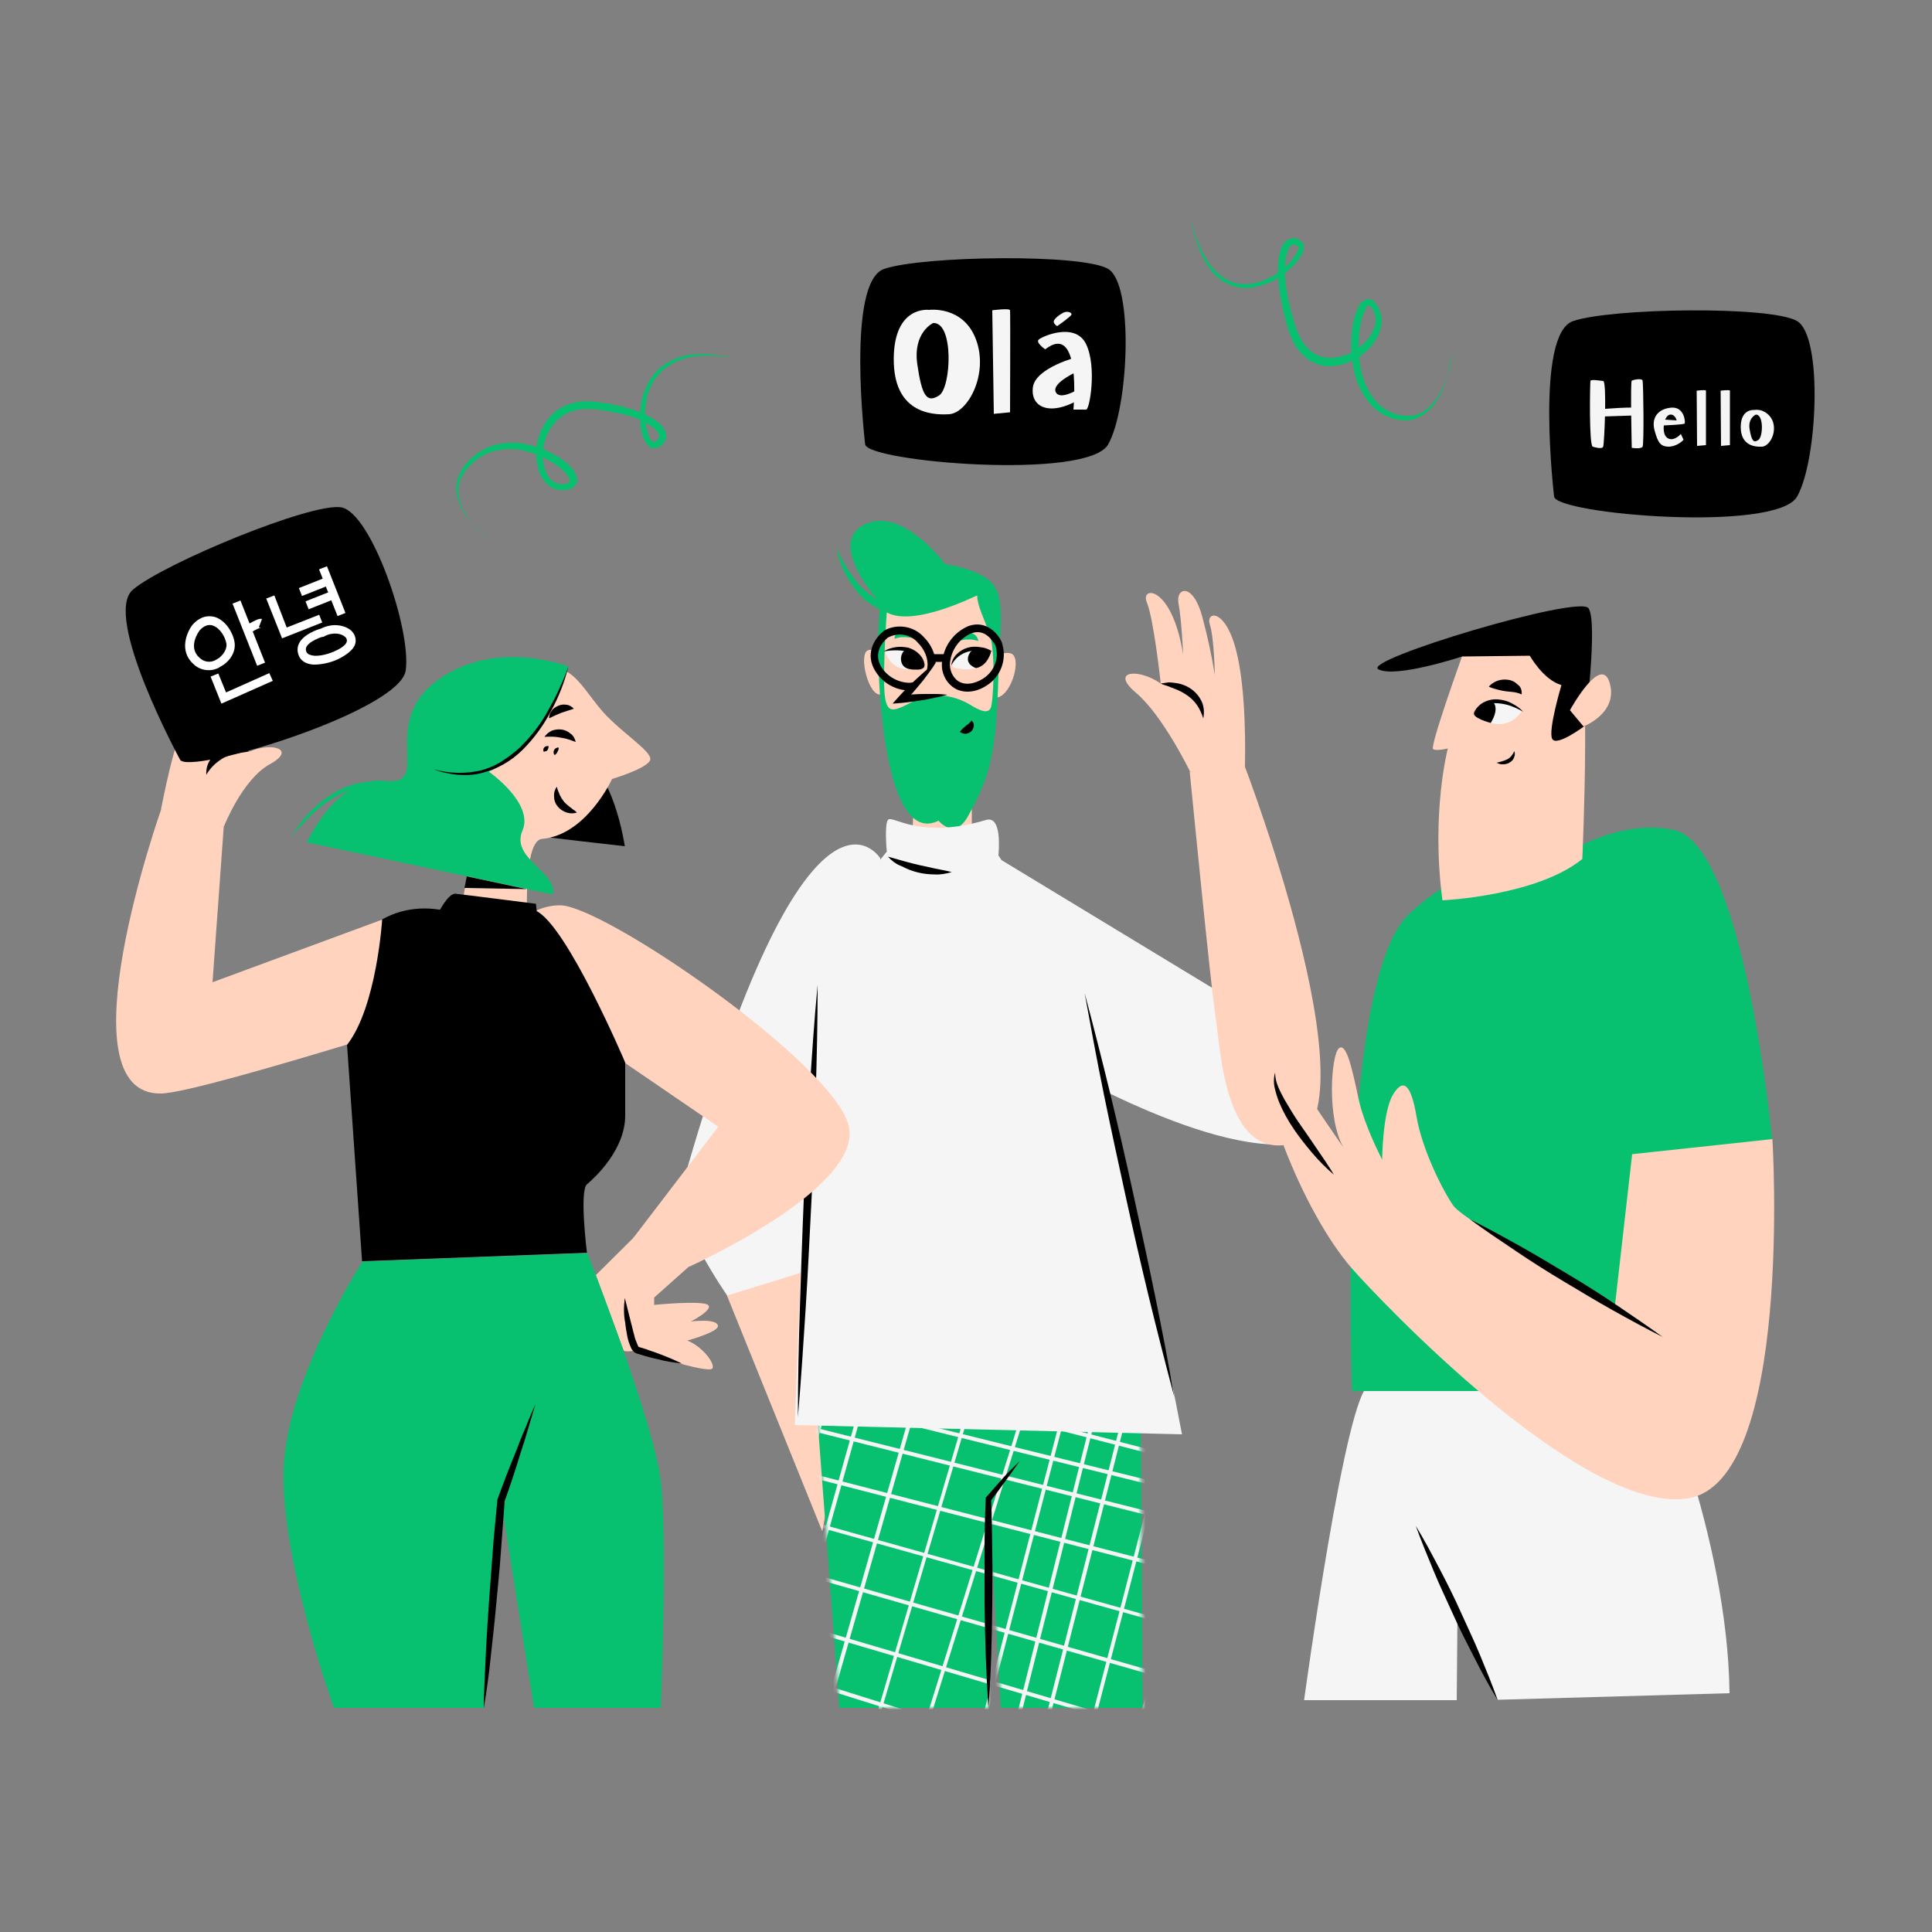 <svg width="500" height="500" viewBox="0 0 500 500" fill="none" xmlns="http://www.w3.org/2000/svg">
<rect x="0" y="0" width="500" height="500" fill="#808080" stroke="none"/>
<path d="M402.2 128.5C402.2 128.5 397.2 86.5 407.1 83.1C417 79.7 458.4 79.1 465.1 83.1C471.8 87.1 470.4 119.1 465.1 128.5C459.8 137.9 402.7 133.1 402.2 128.5Z" fill="black"/>
<path d="M412.2 115.6C412.2 115.6 414.6 116.4 414.9 115.6C415.2 114.8 415.9 98.7 414.9 98.6C413.9 98.5 411.7 98.1 411.6 98.6C411.5 99.1 411.2 115.3 412.2 115.6Z" fill="#F5F5F5"/>
<path d="M414.2 105.9C414.2 105.9 423.8 105.1 423.9 105.7C423.9 106.3 423.8 106.9 423.6 107.5L414.5 107.8L414.2 105.9Z" fill="#F5F5F5"/>
<path d="M422.3 115.9C422.3 115.9 421.9 98.7 422.3 98.5C422.7 98.3 424.9 97.8 425.1 98.5C425.3 99.2 425.5 114.9 425.1 115.6C424.7 116.3 422.3 115.9 422.3 115.9Z" fill="#F5F5F5"/>
<path d="M436 109.6C436.2 109.2 435.9 105.2 432.5 105.5C429.1 105.8 427.3 108.1 428.2 111.4C429.1 114.7 429.8 115.6 432 115.6C433.4 115.5 434.8 114.8 435.7 113.8L435 112.3C435 112.3 433.4 114.2 431.8 113.5C430.2 112.8 430.6 110.1 430.6 110.1C430.6 110.1 435.8 109.9 436 109.6ZM432.5 107.3C433.6 107.4 433.9 108.8 433.9 108.8L430.9 108.6C431 108.6 431.4 107.2 432.5 107.3Z" fill="#F5F5F5"/>
<path d="M439.1 101.1C439.1 101.1 441.5 100.8 441.5 101.1C441.5 101.4 441.5 115.2 441.5 115.2L439.2 115.4L439.1 101.1Z" fill="#F5F5F5"/>
<path d="M458.7 108.8C457.9 107 456 105.8 454 106.1C454 106.1 450.5 105.7 450.5 110.5C450.5 115.3 454.1 115.7 456 115.6C457.9 115.5 460 112 458.7 108.8ZM455 113.9C453.8 114.7 453.3 114 452.8 111.1C452.3 108.2 454.4 107.3 454.4 107.3C456.5 107.2 456.3 113.2 455 113.9Z" fill="#F5F5F5"/>
<path d="M445.3 101.1C445.3 101.1 447.7 100.8 447.7 101.1C447.7 101.4 447.7 115.2 447.7 115.2L445.4 115.4L445.3 101.1Z" fill="#F5F5F5"/>
<path d="M223.9 115C223.9 115 218.9 73 228.8 69.6C238.7 66.2 280.1 65.6 286.8 69.6C293.5 73.6 292.1 105.6 286.8 115C281.5 124.4 224.4 119.5 223.9 115Z" fill="black"/>
<path d="M252.6 87.9C249.3 79 240.4 80.2 240.4 80.2C240.4 80.2 231.4 79 231.3 92.8C231.2 106.6 240.7 107.5 245.6 107.2C250.5 106.9 255.9 96.8 252.6 87.9ZM243.1 102.3C239.9 104.4 238.6 102.6 237.4 94.3C236.2 86 241.5 83.6 241.5 83.6C246.9 83.3 246.2 100.1 243.1 102.3Z" fill="#F5F5F5"/>
<path d="M256.8 80.3C256.8 80.3 261.3 79.7 261.4 80.3C261.5 80.9 261.4 106.7 261.4 106.7L257.2 107.1L256.8 80.3Z" fill="#F5F5F5"/>
<path d="M270.5 90.4C270.5 90.4 268 88.7 268.8 87.9C269.6 87.1 278.3 83.2 281.1 89.1C283.9 95 282 106 281.1 106H277.8C277.8 106 280 83.1 270.5 90.4Z" fill="#F5F5F5"/>
<path d="M279.1 92.3C279.1 92.3 267.9 95.1 267.3 100.3C266.7 105.5 271.8 107.7 279.1 103.5V100.7C279.1 100.7 274.2 103.8 273.2 101.4C272.2 99 279.1 96 279.1 96V92.3Z" fill="#F5F5F5"/>
<path d="M273.6 84.4C273.6 84.4 277.2 81.9 277.3 81.4C277.4 80.9 276.4 80.5 275.5 80.8C274.6 81.1 272.7 82.5 272.7 83.2C272.7 83.9 273.6 84.4 273.6 84.4Z" fill="#F5F5F5"/>
<path d="M218.2 368.1L212.8 396.3L188.1 335.2L224.3 315.4L218.2 368.1Z" fill="#FFD3BE"/>
<path d="M295.2 361.1L295.7 442H259L255.9 388V442H217.2L211.1 361.1H295.2Z" fill="#07C170"/>
<mask id="mask0_3531_1036" style="mask-type:luminance" maskUnits="userSpaceOnUse" x="211" y="361" width="85" height="81">
<path d="M295.2 361.1L295.7 442H259L255.9 388V442H217.2L211.1 361.1H295.2Z" fill="white"/>
</mask>
<g mask="url(#mask0_3531_1036)">
<path d="M355.2 481.7H355.1L139 413.7C138.7 413.6 138.6 413.3 138.7 413.1C138.8 412.8 139.1 412.7 139.3 412.7L355.4 480.7C355.7 480.8 355.8 481.1 355.7 481.3C355.6 481.5 355.5 481.7 355.2 481.7Z" fill="#F5F5F5"/>
<path d="M359.6 466.4H359.5L142.7 402.4C142.4 402.3 142.3 402 142.3 401.8C142.4 401.5 142.7 401.4 142.9 401.4L359.7 465.4C360 465.4 360.2 465.7 360.1 466C360 466.3 359.9 466.4 359.6 466.4Z" fill="#F5F5F5"/>
<path d="M363.7 452.201H363.6L146.2 390C145.9 389.9 145.8 389.6 145.8 389.4C145.9 389.1 146.2 389 146.4 389L363.7 451.201C364 451.301 364.1 451.5 364 451.8C364.1 452.1 363.9 452.201 363.7 452.201Z" fill="#F5F5F5"/>
<path d="M367.5 438.7H367.4L149.6 377.8C149.3 377.7 149.2 377.4 149.2 377.2C149.3 376.9 149.6 376.8 149.8 376.9L367.6 437.8C367.9 437.9 368 438.2 367.9 438.4C367.9 438.6 367.7 438.7 367.5 438.7Z" fill="#F5F5F5"/>
<path d="M371.7 424.1H371.6L152.7 367.6C152.4 367.5 152.3 367.3 152.3 367C152.4 366.7 152.6 366.6 152.9 366.6L371.8 423.1C372.1 423.1 372.3 423.4 372.2 423.7C372.1 424 372 424.2 371.7 424.1Z" fill="#F5F5F5"/>
<path d="M375.3 411.8H375.2L155.9 356.7C155.6 356.6 155.5 356.4 155.5 356.1C155.6 355.8 155.8 355.7 156.1 355.7L375.4 410.8C375.7 410.8 375.9 411.1 375.8 411.4C375.7 411.7 375.5 411.9 375.3 411.8Z" fill="#F5F5F5"/>
<path d="M377.5 404H377.4L157.9 349.6C157.6 349.5 157.5 349.3 157.5 349C157.6 348.7 157.8 348.6 158.1 348.6L377.6 403C377.9 403 378.1 403.3 378 403.6C377.9 403.9 377.8 404 377.5 404Z" fill="#F5F5F5"/>
<path d="M379.4 397.3H379.3L160.4 340.8C160.1 340.7 160 340.5 160 340.2C160 339.9 160.3 339.8 160.6 339.8L379.5 396.3C379.8 396.4 379.9 396.6 379.9 396.9C379.9 397.1 379.7 397.3 379.4 397.3Z" fill="#F5F5F5"/>
<path d="M180.6 479.2H180.5C180.2 479.1 180.1 478.8 180.2 478.6L232.6 295.5C232.7 295.2 233 295.1 233.2 295.1C233.5 295.2 233.6 295.5 233.6 295.7L181.2 478.8C181 479 180.8 479.2 180.6 479.2Z" fill="#F5F5F5"/>
<path d="M169.6 475.7H169.5C169.2 475.6 169.1 475.4 169.2 475.1L223.2 295C223.3 294.7 223.5 294.6 223.8 294.7C224.1 294.8 224.2 295.1 224.1 295.3L170.1 475.4C170 475.6 169.8 475.7 169.6 475.7Z" fill="#F5F5F5"/>
<path d="M222.8 500.7H222.7C222.4 500.6 222.3 500.3 222.4 500.1L293.9 271.3C294 271 294.3 270.9 294.5 271C294.8 271.1 294.9 271.4 294.8 271.6L223.3 500.4C223.2 500.6 223 500.7 222.8 500.7Z" fill="#F5F5F5"/>
<path d="M211.8 497.1H211.7C211.4 497 211.3 496.8 211.4 496.5L278.8 267C278.9 266.7 279.2 266.6 279.4 266.6C279.7 266.7 279.8 267 279.8 267.2L212.2 496.7C212.2 497 212 497.1 211.8 497.1Z" fill="#F5F5F5"/>
<path d="M199.6 493.6H199.5C199.2 493.5 199.1 493.3 199.1 493L264.9 263C265 262.7 265.2 262.6 265.5 262.7C265.8 262.8 265.9 263.1 265.9 263.3L200.1 493.3C200 493.5 199.8 493.6 199.6 493.6Z" fill="#F5F5F5"/>
<path d="M187.7 490.3H187.6C187.3 490.2 187.2 490 187.2 489.7L251.7 259.3C251.8 259 252 258.9 252.3 258.9C252.6 259 252.7 259.2 252.7 259.5L188.2 490C188.1 490.2 187.9 490.3 187.7 490.3Z" fill="#F5F5F5"/>
<path d="M177.7 487.4H177.6C177.3 487.3 177.2 487.1 177.2 486.8L237.4 255.2C237.5 254.9 237.7 254.8 238 254.8C238.3 254.8 238.4 255.1 238.4 255.4L178.2 487C178.1 487.2 177.9 487.4 177.7 487.4Z" fill="#F5F5F5"/>
<path d="M167 484.2H166.9C166.6 484.1 166.5 483.9 166.5 483.6L225.4 251.7C225.5 251.4 225.7 251.3 226 251.3C226.3 251.4 226.4 251.6 226.4 251.9L167.5 483.8C167.4 484.1 167.2 484.2 167 484.2Z" fill="#F5F5F5"/>
<path d="M160.1 482.3H160C159.7 482.2 159.6 482 159.6 481.7L217.8 249.6C217.9 249.3 218.1 249.2 218.4 249.2C218.7 249.3 218.8 249.5 218.8 249.8L160.7 481.9C160.5 482.1 160.3 482.3 160.1 482.3Z" fill="#F5F5F5"/>
<path d="M151.4 479.8H151.3C151 479.7 150.9 479.5 150.9 479.2L211.1 247.7C211.2 247.4 211.4 247.3 211.7 247.3C212 247.4 212.1 247.6 212.1 247.9L151.9 479.4C151.8 479.6 151.6 479.8 151.4 479.8Z" fill="#F5F5F5"/>
<path d="M348.9 385.3H348.7L171 328.3C170.7 328.2 170.6 327.9 170.7 327.7C170.8 327.4 171 327.3 171.3 327.4L349.1 384.4C349.4 384.5 349.5 384.8 349.4 385C349.3 385.2 349.1 385.3 348.9 385.3Z" fill="#F5F5F5"/>
<path d="M353.2 370H353.1L174.6 317C174.3 316.9 174.2 316.7 174.3 316.4C174.4 316.1 174.7 316 174.9 316.1L353.4 369.1C353.7 369.2 353.8 369.5 353.7 369.7C353.6 369.9 353.5 370 353.2 370Z" fill="#F5F5F5"/>
<path d="M286.3 523.2H286.2C285.9 523.1 285.8 522.9 285.9 522.6L351.7 292.6C351.8 292.3 352.1 292.2 352.3 292.3C352.6 292.4 352.7 292.6 352.6 292.9L286.8 522.9C286.8 523 286.6 523.2 286.3 523.2Z" fill="#F5F5F5"/>
<path d="M274.4 519.901H274.3C274 519.801 273.9 519.5 274 519.3L338.5 288.9C338.6 288.6 338.9 288.5 339.1 288.5C339.4 288.6 339.5 288.9 339.5 289.1L275 519.5C274.8 519.7 274.6 519.901 274.4 519.901Z" fill="#F5F5F5"/>
<path d="M264.4 516.9H264.3C264 516.8 263.9 516.6 263.9 516.3L324.1 284.8C324.2 284.5 324.4 284.4 324.7 284.4C325 284.4 325.1 284.7 325.1 285L264.8 516.5C264.9 516.7 264.7 516.9 264.4 516.9Z" fill="#F5F5F5"/>
<path d="M253.7 513.8H253.6C253.3 513.7 253.2 513.5 253.2 513.2L312.1 281.3C312.2 281 312.4 280.9 312.7 280.9C313 281 313.1 281.2 313.1 281.5L254.2 513.4C254.1 513.6 253.9 513.8 253.7 513.8Z" fill="#F5F5F5"/>
<path d="M246.8 511.8H246.7C246.4 511.7 246.3 511.5 246.3 511.2L304.5 279C304.6 278.7 304.8 278.6 305.1 278.6C305.4 278.7 305.5 278.9 305.5 279.2L247.3 511.4C247.2 511.6 247 511.8 246.8 511.8Z" fill="#F5F5F5"/>
<path d="M238.1 509.3H238C237.7 509.2 237.6 509 237.6 508.7L297.8 277.2C297.9 276.9 298.2 276.8 298.4 276.8C298.6 276.8 298.8 277.2 298.8 277.4L238.5 508.9C238.5 509.2 238.3 509.3 238.1 509.3Z" fill="#F5F5F5"/>
</g>
<path d="M308 199.7C308 199.7 300.9 185.1 294 179.3C287.1 173.5 294.7 172.9 300.4 176.9C300.4 176.9 298.6 160.2 296.8 155.9C295 151.6 303.3 151.3 306.2 169.4C306.2 169.4 305.8 160.4 305 156.2C304.2 152 308.8 150.6 311.2 159.8C312.5 164.7 313.6 169.7 314.4 174.7C314.4 174.7 314.2 164.9 313.1 161.6C312 158.3 316.9 157.2 319.8 167.9C322.7 178.6 322.2 196.1 322.2 198.1C322.2 200.1 308 199.7 308 199.7Z" fill="#FFD3BE"/>
<path d="M311.4 185.9C311 184.7 310.5 183.5 309.8 182.5C309.1 181.5 308.3 180.7 307.3 180C306.3 179.3 305.2 178.7 304.1 178.3L302.3 177.6C301.7 177.4 301 177.2 300.4 176.9C301.1 176.8 301.7 176.7 302.4 176.6C303.1 176.6 303.8 176.7 304.5 176.8C305.9 177 307.3 177.6 308.4 178.4C309.6 179.3 310.5 180.4 311.1 181.8C311.6 183 311.7 184.5 311.4 185.9Z" fill="black"/>
<path d="M251.5 195.7V223.6C251.5 223.6 246.2 232.7 244 234C241.8 235.3 235.9 221.9 235.9 221.9L236.9 196.8L251.5 195.7Z" fill="#FFD3BE"/>
<path d="M256.3 172.7C256.3 172.7 258.4 168.1 261.6 169.1C264.8 170.1 261.4 181.4 257.2 180.5C253 179.6 256.3 172.7 256.3 172.7Z" fill="#FFD3BE"/>
<path d="M228.8 171.9C228.8 171.9 227.1 167.3 224.6 168.3C222.1 169.3 224.8 180.6 228.1 179.7C231.4 178.8 228.8 171.9 228.8 171.9Z" fill="#FFD3BE"/>
<path d="M242.9 212.4C242.9 212.4 247.1 217.6 250.6 211.1C256.1 201 257.8 195.7 258.4 174.6C258.7 163.2 260.2 155.6 257.1 151.4C254 147.2 244.6 146 244.6 146C244.6 146 233.4 130.8 223.6 135.8C213.8 140.8 227.7 156 227.7 156C227.7 156 226.8 169.7 227.4 173.2C227.4 173.1 228.3 219.5 242.9 212.4Z" fill="#07C170"/>
<path d="M229.5 158.5C229.5 158.5 228.8 167.5 228.8 175.8C228.8 184.1 230.2 184.3 233.3 183C236.4 181.7 238.4 180 239.8 180L244.6 180.1C246.9 180.4 249.1 181.2 251.1 182.4C253.7 184 255.7 184.8 256.4 183.2C257.1 181.6 257.7 168.6 256.1 164.1C254.5 159.6 252.9 156.7 252.9 154.1C252.8 154 236.6 162.4 229.5 158.5Z" fill="#FFD3BE"/>
<path d="M251.4 186.5C251.9 186.8 252.1 187.4 252 188C251.9 188.6 251.6 189.1 251.2 189.4C250.8 189.7 250.3 189.9 249.8 189.9C249.3 189.9 248.8 189.7 248.4 189.4C248.7 189 249 188.7 249.3 188.4C249.6 188.2 249.8 188 250 187.8C250.6 187.4 251.1 187 251.4 186.5Z" fill="black"/>
<path d="M246.4 165.9C246.7 165.2 247.2 164.7 247.8 164.3C248.4 163.9 249.1 163.6 249.8 163.6C250.6 163.5 251.4 163.7 252 164.1C252.7 164.5 253.1 165.2 253.2 165.9C252.6 165.7 252 165.6 251.4 165.5C250.9 165.5 250.4 165.5 249.9 165.5C249 165.7 247.9 165.9 246.4 165.9Z" fill="#07C170"/>
<path d="M237.8 165.2C236.4 165.2 235.4 165 234.5 164.9C234.1 164.9 233.6 164.9 233.2 164.9C232.6 165 232.1 165.1 231.5 165.3C231.5 164.6 231.9 163.9 232.5 163.5C233.1 163.1 233.9 162.9 234.6 163C235.3 163.1 235.9 163.3 236.5 163.7C237.1 164.1 237.6 164.6 237.8 165.2Z" fill="#07C170"/>
<path d="M216.5 141.8C217.8 144.8 219.5 147.7 221.5 150.3C223.4 152.8 226 154.8 228.9 156.1C230.4 156.7 231.9 157 233.5 157.1C235.1 157.2 236.7 157.1 238.3 156.8C241.5 156.1 244.7 155 247.7 153.6C245.1 155.8 242 157.4 238.7 158.4C235.3 159.4 231.6 159.3 228.3 158C225 156.6 222.3 154.2 220.4 151.2C218.4 148.4 217.1 145.2 216.5 141.8Z" fill="#07C170"/>
<path d="M235.3 178.7H235C231.2 178.5 227.8 176.3 226.1 172.9C223.9 168.4 226.9 164.7 228.7 163.3L228.8 163.2C232.2 161.3 236.5 162 239.1 164.9C242.1 167.9 243 172.3 241.3 175.2C240.1 177.5 237.8 178.8 235.3 178.7ZM229.8 165C229.4 165.3 225.9 168.1 227.8 172.1C229.2 174.8 232 176.5 235 176.7C236.8 176.8 238.6 175.9 239.5 174.3C240.7 172.1 239.9 168.7 237.6 166.4C235.7 164.1 232.4 163.6 229.8 165Z" fill="black"/>
<path d="M250.4 179C248.8 179 247.3 178.5 246.1 177.4C244.1 175.6 243.3 172.8 244 170.2C244.7 166.5 247.3 163.4 250.7 162C255.3 160.4 258.4 164.1 259.3 166.3V166.4C260.7 170.6 259 175.2 255.2 177.5C253.8 178.4 252.1 179 250.4 179ZM253 163.6C252.5 163.6 251.9 163.7 251.4 163.9C248.6 165.1 246.6 167.6 246 170.6C245.5 172.5 246.1 174.6 247.5 175.9C249.4 177.6 252.2 177 254.3 175.7C257.3 173.9 258.7 170.3 257.6 167C257.3 166.6 255.8 163.6 253 163.6Z" fill="black"/>
<path d="M244.8 169.3H240.9V171.3H244.8V169.3Z" fill="black"/>
<path d="M242.3 171.3L233.3 181L245.1 179.9" fill="#FFD3BE"/>
<path d="M242.3 171.3C241.7 172.3 241.1 173.2 240.4 174.1C239.7 175 239.1 175.9 238.4 176.7C237.7 177.5 237 178.4 236.3 179.2C235.6 180 234.8 180.8 234.1 181.6L233.3 179.9C235.3 179.8 237.2 179.6 239.2 179.6C240.2 179.6 241.2 179.6 242.2 179.6C243.2 179.6 244.2 179.7 245.2 179.8C244.2 180.1 243.3 180.3 242.3 180.5C241.3 180.7 240.4 180.9 239.4 181.1C237.4 181.4 235.5 181.7 233.5 181.9L231 182.1L232.7 180.2C233.4 179.4 234.2 178.6 235 177.8C235.8 177 236.6 176.2 237.4 175.5C238.2 174.8 239 174 239.9 173.3C240.8 172.6 241.4 172 242.3 171.3Z" fill="black"/>
<path d="M256.5 168.6C256.5 168.6 249.4 165.6 246.5 171.6C246.3 172 246.5 172.6 246.9 172.8H247C249.2 173.4 254.6 174.3 256.5 168.6Z" fill="#F5F5F5"/>
<path d="M256.8 168.6C255.8 168.4 254.7 168.3 253.7 168.3C252.7 168.3 251.7 168.4 250.7 168.6C248.7 169.1 247.1 170.4 246.2 172.2C246.3 171.1 246.8 170.1 247.6 169.3C248.4 168.5 249.4 167.9 250.5 167.6C251.6 167.3 252.7 167.3 253.8 167.5C254.9 167.6 255.9 168 256.8 168.6Z" fill="black"/>
<path d="M252.6 172.9C252.6 172.9 249.5 172 250.8 169.3C252.1 166.6 256.1 168.2 256.5 168.6C256.5 168.6 255.7 172.3 252.6 172.9Z" fill="black"/>
<path d="M229.1 168.6C229.1 168.6 236.2 165.6 239.1 171.6C239.3 172 239.1 172.6 238.7 172.8H238.6C236.4 173.4 231 174.4 229.1 168.6Z" fill="#F5F5F5"/>
<path d="M228.7 168.6C229.6 168 230.6 167.7 231.7 167.5C232.8 167.3 233.9 167.4 235 167.6C236.1 167.9 237.1 168.5 237.9 169.3C238.7 170.1 239.2 171.1 239.3 172.2C238.4 170.4 236.7 169 234.8 168.6C233.8 168.4 232.8 168.3 231.8 168.3C230.8 168.3 229.7 168.4 228.7 168.6Z" fill="black"/>
<path d="M234.4 168C233.4 168.8 232.9 170.1 233.3 171.4C233.9 173.5 236.5 173.3 237.5 173.3C238.5 173.3 239.7 172.8 239.1 171.7C238.5 170.6 235.4 167.3 234.4 168Z" fill="black"/>
<path d="M322.3 262.1L322.2 260.8L259.2 222.6L258.4 221.4C258.8 216.4 258.4 211.3 255.2 212.2C238.2 217.3 231.3 211.1 229.9 212.1C229.1 212.7 229.2 217 229.5 220.4L227.8 222.5V222.1C227.8 222.1 209 191.9 176.3 307.8C174.2 315.1 188.2 335.3 188.2 335.3L207.2 329.4C206.3 351.3 205.7 368.8 205.7 368.8L305.9 371.2C305.9 371.2 296.1 320 287.2 283C300.7 289.5 317.7 296.2 330.6 296.2C339.6 296.1 322.3 262.1 322.3 262.1Z" fill="#F5F5F5"/>
<path d="M206.5 366.7C206.5 357.4 206.7 348 207 338.7C207.3 329.4 207.6 320.1 208 310.7C208.4 301.3 208.9 292.1 209.5 282.8C210.1 273.5 210.7 264.2 211.6 254.9C211.6 264.2 211.4 273.6 211.1 282.9C210.8 292.2 210.5 301.5 210 310.8C209.5 320.1 209.1 329.4 208.5 338.7C207.9 348 207.3 357.4 206.5 366.7Z" fill="black"/>
<path d="M280.7 257C283 265.6 285.2 274.3 287.3 282.9C289.4 291.6 291.4 300.3 293.3 309C295.2 317.7 297.1 326.4 298.9 335.2C300.7 344 302.4 352.7 303.9 361.5C301.6 352.9 299.4 344.2 297.3 335.6C295.2 326.9 293.2 318.2 291.3 309.5C289.4 300.8 287.5 292.1 285.7 283.3C283.9 274.5 282.3 265.8 280.7 257Z" fill="black"/>
<path d="M331.9 296.4C358.8 294.1 322.1 198.2 322.1 198.2L307.9 199.7C307.9 199.7 313.4 256 314.6 263.3C315.8 270.6 316.7 297.7 331.9 296.4Z" fill="#FFD3BE"/>
<path d="M263.9 378.1C262.7 379.9 261.4 381.6 260.2 383.3C259 385 257.7 386.7 256.4 388.4L256.5 388C256.7 392.5 256.7 397 256.8 401.5C256.9 406 256.8 410.5 256.8 415C256.7 424 256.5 433 255.8 442C255.2 433 254.9 424 254.8 415C254.8 410.5 254.8 406 254.8 401.5C254.8 397 254.9 392.5 255.1 388V387.7L255.2 387.5C256.6 385.9 258 384.3 259.4 382.7C260.8 381.1 262.4 379.7 263.9 378.1Z" fill="black"/>
<path d="M229.8 221.7C232.7 222.5 235.3 223.3 238 223.9C239.4 224.2 240.7 224.5 242.1 224.8C243.5 225.1 244.9 225.3 246.3 225.7C244.9 226.1 243.4 226.4 241.9 226.3C238.9 226.3 236 225.6 233.4 224.2C232 223.7 230.8 222.8 229.8 221.7Z" fill="black"/>
<path d="M337.5 440C337.5 440 348.5 359.1 354.4 358.6L427.4 353.1C427.4 353.1 447.1 396.9 447.6 438.2L387.6 439.9L377.2 417.1L377 440H337.5Z" fill="#F5F5F5"/>
<path d="M387.6 440C385.4 436.4 383.5 432.8 381.6 429.1C379.7 425.4 377.8 421.7 376.1 417.9C374.4 414.1 372.6 410.4 371 406.5C369.4 402.6 367.8 398.8 366.4 394.9C368.6 398.5 370.5 402.1 372.5 405.9C374.5 409.7 376.3 413.3 378 417.1C379.7 420.9 381.5 424.6 383.1 428.5C384.7 432.4 386.2 436 387.6 440Z" fill="black"/>
<path d="M396.7 226.7C396.7 226.7 415 210.9 433.2 214.8C451.4 218.7 458.6 294.8 458.6 294.8L440.2 360H349.9C349.9 362.4 345.7 254.4 364.6 236.6C383.5 218.8 396.7 226.7 396.7 226.7Z" fill="#07C170"/>
<path d="M417.9 338.3C417.9 338.3 379 316.2 376.1 312C373.2 307.8 368 297.3 366.6 289C365.2 280.7 363.2 278.8 360.5 283.3C357.8 287.8 357.7 300.1 357.7 300.1C357.7 300.1 353.1 291.4 351.6 284.4C350.1 277.4 348.5 269.6 346.5 271.3C344.5 273 343.3 289.4 347.7 297C347.7 297 339 284.5 336.5 280.3C334 276.1 325.6 273.5 333 286.8C333 286.8 327.7 284.8 332.4 297C337.1 309.2 343.6 321.1 349.9 328.3C356.2 335.5 409.2 391.9 436.7 387.8C464.2 383.7 458.7 294.8 458.7 294.8L422.4 298.7L417.9 338.3Z" fill="#FFD3BE"/>
<path d="M430.3 346C425.9 343.8 421.7 341.5 417.4 339.1C413.1 336.7 409 334.2 404.8 331.7C400.6 329.2 396.5 326.6 392.5 323.9C388.5 321.2 384.4 318.5 380.5 315.6C384.9 317.8 389.1 320.1 393.4 322.5C397.7 324.9 401.8 327.4 406 329.9C410.2 332.4 414.3 335 418.3 337.7C422.3 340.4 426.4 343.2 430.3 346Z" fill="black"/>
<path d="M345.2 304C343.2 302.3 341.4 300.5 339.7 298.5C338 296.5 336.4 294.5 334.9 292.3C333.4 290.1 332.1 287.8 331.1 285.4C330.6 284.2 330.2 282.9 329.9 281.6C329.6 280.3 329.6 278.9 330 277.6C330 278.9 330.3 280.1 330.8 281.3C331.3 282.5 331.9 283.6 332.5 284.7C333.8 286.9 335.1 289.1 336.6 291.2C338.1 293.3 339.5 295.4 341 297.6C342.5 299.8 343.9 301.8 345.2 304Z" fill="black"/>
<path d="M378.4 169.8C378.4 169.8 369.9 193.4 370.9 193.9C371.9 194.4 374.7 193.7 374.7 193.7C374.7 193.7 370.3 210.3 373.3 233C373.3 233 397.7 231.9 409.5 222.3C409.5 222.3 412.2 163.3 407.3 161.2C402.4 159.1 378.4 169.8 378.4 169.8Z" fill="#FFD3BE"/>
<path d="M404.1 177.3C404.1 177.3 400.6 189 401.7 191.2C402.8 193.4 410.2 187.8 410.2 187.8C410.2 187.8 413.6 160.9 411.1 157.4C408.6 153.9 352.3 170.8 356.7 173.2C361.1 175.6 378.4 169.9 378.4 169.9L395.9 169.7C395.9 169.6 399.3 175.9 404.1 177.3Z" fill="black"/>
<path d="M409.8 188C409.8 188 418.8 184.6 416.6 176.8C414.4 169 406.3 183.8 406.3 183.8L409.8 188Z" fill="#FFD3BE"/>
<path d="M393.8 184.1C393.8 184.1 387.2 178.4 382 183.9C381.6 184.3 381.6 184.9 382 185.3L382.1 185.4C384.2 186.8 389.8 189.7 393.8 184.1Z" fill="#F5F5F5"/>
<path d="M394.2 184.2C393.2 183.6 392.1 183.1 391 182.7C389.9 182.3 388.8 182.1 387.6 182C386.5 181.9 385.3 182.1 384.3 182.5C383.2 183 382.2 183.6 381.4 184.5C381.9 183.4 382.8 182.4 383.9 181.8C385 181.2 386.3 180.9 387.6 181C388.9 181.1 390.1 181.4 391.2 182C392.4 182.6 393.4 183.3 394.2 184.2Z" fill="black"/>
<path d="M386.3 181.6C386.3 181.6 388.3 183 385.8 187.1C385.8 187.1 380.5 185.7 381.6 184.3C381.6 184.3 384.5 181 386.3 181.6Z" fill="black"/>
<path d="M391.9 194.4C392.1 194.9 392.1 195.5 391.8 196.1C391.6 196.7 391.1 197.1 390.6 197.4C390.1 197.7 389.5 197.8 388.9 197.8C388.6 197.8 388.3 197.8 388.1 197.7C387.8 197.6 387.6 197.5 387.3 197.4C387.6 197.3 387.8 197.3 388.1 197.2L388.8 197C389.2 196.9 389.7 196.7 390.1 196.5C390.9 196.1 391.5 195.3 391.9 194.4Z" fill="black"/>
<path d="M393.8 179.7C393.1 179.4 392.4 179.2 391.6 179.1L389.7 178.9C389.1 178.8 388.4 178.7 387.7 178.5C387.3 178.4 386.9 178.3 386.6 178.2C386.2 178.1 385.7 177.9 385.3 177.7C385.9 177 386.7 176.5 387.5 176.2C388.3 175.9 389.3 175.8 390.1 175.9C391.1 176 392 176.4 392.7 177.1C393.6 177.7 393.9 178.7 393.8 179.7Z" fill="black"/>
<path d="M138.7 235.7C135.7 237 133.6 239.7 132.9 242.8L126.1 240.2C126.1 240.2 112.2 230.4 98.8 238C98.8 238 94.9 254.6 89.8 270.2L93.7 326.4L151.9 324.2C151.9 324.2 149.9 308.2 151.9 306.5C153.9 304.8 161.8 297.6 161.8 288.7V275C161.9 275.2 148.8 236 138.7 235.7Z" fill="black"/>
<path d="M98.9 238L55 254.2L57.9 214L41.7 209.5C41.7 209.5 15.5 283.5 41.7 283C47.3 282.9 70.7 276.1 89.9 270.3C97.5 260.4 98.9 238 98.9 238Z" fill="#FFD3BE"/>
<path d="M219.7 291.6C216.3 275.5 155.7 233.9 144.8 234.3C142.7 234.3 140.6 234.8 138.7 235.7C146.7 239.4 161.9 275.2 161.9 275.2L185.9 291.6L163.8 320.5L178.4 327.8C178.4 327.8 223.1 307.7 219.7 291.6Z" fill="#FFD3BE"/>
<path d="M169.3 337.7C169.3 337.7 181.6 336.5 183.2 337.7C184.8 338.9 178.8 342 178.8 342C178.8 342 185.8 341.1 185.8 343.2C185.8 345.3 171.7 348.6 171.7 348.6L166 342.9L169.3 337.7Z" fill="#FFD3BE"/>
<path d="M169.4 314.9L154.2 330C154.2 330 161.2 349 161.4 349.5C161.6 350 164.8 349.5 164.8 349.5C164.8 349.5 183.7 355.8 184.4 354.1C185.1 352.4 180.6 347.4 177 346.7C174.3 346.1 171.8 345.2 169.3 344V335.8L180.3 326L169.4 314.9Z" fill="#FFD3BE"/>
<path d="M161.7 335.9C162.2 338 162.8 340.2 163.3 342.3C163.6 343.3 163.8 344.4 164.1 345.4C164.3 346.4 164.7 347.3 165.1 348.3C165.2 348.4 165.2 348.5 165.3 348.6L165.7 348.7L167.3 349.2C168.3 349.6 169.4 349.9 170.4 350.3C172.5 351.1 174.5 351.9 176.5 352.9C174.3 352.6 172.1 352.3 170 351.7C168.9 351.5 167.9 351.2 166.8 350.9L165.2 350.4L164.8 350.3L164.6 350.2C164.5 350.1 164.3 350.1 164.2 350C163.9 349.7 163.6 349.4 163.4 349C162.9 347.9 162.5 346.8 162.3 345.6C162.1 344.5 161.9 343.4 161.8 342.3C161.4 340.4 161.4 338.1 161.7 335.9Z" fill="black"/>
<path d="M57.9 214C57.9 214 62.7 201.7 69.8 197.8C76.9 193.9 70.3 192 64.6 194.5C64.6 194.5 69.2 180.1 71.5 176.7C73.8 173.3 66.6 171.4 60.9 186.9C60.9 186.9 62.9 179 64.3 175.5C65.7 172 62 169.9 58.2 177.6C56.2 181.7 54.4 185.9 52.8 190.1C52.8 190.1 54.7 181.5 56.2 178.8C57.7 176.1 53.6 174.3 49.2 183.2C44.8 192.1 42.1 207.6 41.7 209.3C41.3 211 57.9 214 57.9 214Z" fill="#FFD3BE"/>
<path d="M133.2 215.6C139.4 216.5 161.7 219 161.7 219C161.7 219 158.6 197.7 149.3 195.9C140 194.1 133.2 215.6 133.2 215.6Z" fill="black"/>
<path d="M133 259.6C134 260.6 135.6 260.6 136.6 259.7C137.1 259.2 137.4 258.5 137.4 257.8C136.8 247.7 134.2 217.7 140.3 217.1C151.8 216.1 158.4 201.6 158.4 201.6C158.4 201.6 168.1 198.7 168.3 196.5C168.5 194.3 161 189.7 156.2 184.4C151.4 179.1 148.3 171.9 142.1 173C135.9 174.1 142.8 182.5 138.4 189.4C135.7 193.6 130.2 193.2 130.2 193.2C130.2 193.2 129.3 186 121.8 190.9C114.3 195.8 125.7 204.2 124.9 206C123.1 209.9 119.6 236.6 118.1 241.6C117.6 242.4 128.1 254.6 133 259.6Z" fill="#FFD3BE"/>
<path d="M140.9 190.7C141.4 190 142 189.5 142.8 189.1C143.6 188.8 144.5 188.7 145.3 188.8C146.2 188.9 147 189.3 147.7 189.9C148.4 190.4 148.8 191.2 149 192C148.2 191.8 147.5 191.4 146.9 191.3C146.3 191.1 145.7 191 145.1 190.9C143.7 190.6 142.3 190.6 140.9 190.7Z" fill="black"/>
<path d="M140.8 194.6C140.6 194.4 140.6 194.2 140.6 194C140.7 193.4 141.2 193 141.8 193.1C141.9 193.1 141.9 193.1 142 193.1C142 193.3 141.9 193.5 141.9 193.7C141.8 193.8 141.8 194 141.7 194.1C141.6 194.2 141.5 194.3 141.4 194.4C141.2 194.4 141 194.4 140.8 194.6Z" fill="black"/>
<path d="M143.5 195.4C143.2 195 143.2 194.5 143.4 194.1C143.5 193.9 143.7 193.7 143.9 193.6C144.1 193.5 144.4 193.4 144.6 193.5C144.6 193.8 144.5 194.2 144.3 194.5C144.1 195 143.8 195.3 143.5 195.4Z" fill="black"/>
<path d="M144.3 206.4C145.2 205.4 146.7 205.3 147.8 206C149.6 207.3 146 211.9 143 210.8C140 209.7 144.3 206.4 144.3 206.4Z" fill="#FFD3BE"/>
<path d="M144.1 203.6C144.3 204.4 144.6 205.1 144.9 205.8C145.2 206.4 145.5 206.9 145.9 207.4C146.3 207.9 146.8 208.3 147.4 208.8C147.7 209 148 209.2 148.3 209.5C148.7 209.7 149 210 149.3 210.3C148.9 210.4 148.4 210.5 148 210.5C147.6 210.5 147.1 210.4 146.7 210.3C145.8 210 145 209.5 144.4 208.8C143.8 208.1 143.4 207.2 143.4 206.2C143.3 205.2 143.6 204.3 144.1 203.6Z" fill="black"/>
<path d="M142.1 185.9C142.1 185.2 142.3 184.5 142.8 183.9C143.2 183.3 143.9 182.9 144.6 182.6C145.3 182.3 146 182.3 146.7 182.4C147.4 182.5 148 182.9 148.5 183.4C147.8 183.7 147.2 183.8 146.7 184C146.2 184.2 145.7 184.3 145.2 184.5C144.2 184.9 143.1 185.4 142.1 185.9Z" fill="black"/>
<path d="M147.1 172.5C147.1 172.5 140.8 193.5 126.5 199.7C126.5 199.7 138.3 207.9 135.2 215C132.1 222.1 144.3 225.8 143.1 231.5L79.4 218C79.4 218 87.2 200.7 99.7 202.1C112.2 203.5 97.9 187.4 113 176.2C128.1 165 147.1 172.5 147.1 172.5Z" fill="#07C170"/>
<path d="M75 217.1C76.7 214.2 78.7 211.5 81.2 209.2C83.6 206.8 86.5 204.9 89.7 203.6C92.9 202.3 96.4 202 99.8 202.6C103.1 203.3 106.2 204.8 108.9 206.9C108.2 206.5 107.5 206 106.7 205.7C106 205.3 105.2 205 104.4 204.7C102.9 204.1 101.3 203.6 99.7 203.4C96.5 202.9 93.1 203.3 90.1 204.6C87.1 205.9 84.2 207.6 81.8 209.8C80.5 210.9 79.4 212.1 78.3 213.3C77 214.4 76 215.7 75 217.1Z" fill="#07C170"/>
<path d="M147.1 172.5C146.1 176.5 144.6 180.4 142.6 184C140.7 187.7 138.2 191.1 135.3 194C132.3 197 128.6 199.1 124.5 200.1C122.5 200.6 120.4 200.7 118.3 200.5L116.8 200.3L115.3 200C114.3 199.8 113.3 199.5 112.3 199.1C116.2 200.2 120.4 200.3 124.4 199.4C126.3 198.9 128.2 198.1 129.9 197C131.6 195.9 133.2 194.7 134.7 193.3C137.6 190.4 140.1 187.2 142 183.6C143 181.8 144 180 144.8 178.1C145.6 176.4 146.4 174.5 147.1 172.5Z" fill="black"/>
<path d="M136.3 230.1L120.2 229.8L120.8 226.8L136.3 230.1Z" fill="black"/>
<path d="M171 383.2C169.2 368 152 324.3 152 324.3L93.8 326.5C93.8 326.5 75.3 355.1 73.5 378.1C71.7 401.1 86.4 442 86.4 442H125.3L129.7 388.5L138.2 442H171C171 442 172.8 398.4 171 383.2Z" fill="#07C170"/>
<path d="M125.2 442C125.2 439.8 125.3 437.5 125.4 435.3C125.5 433.1 125.6 430.8 125.7 428.6C125.9 424.1 126.2 419.7 126.5 415.2C126.8 410.7 127.2 406.3 127.5 401.8C127.8 397.3 128.3 392.9 128.7 388.4V388.3V388.2C130.2 384 131.8 379.8 133.5 375.7C134.3 373.6 135.1 371.5 136 369.5C136.8 367.4 137.7 365.4 138.6 363.3C138 365.4 137.3 367.6 136.7 369.7C136.1 371.8 135.4 374 134.7 376.1C133.4 380.4 132 384.6 130.5 388.8L130.6 388.6C130.3 393.1 129.9 397.5 129.6 402C129.3 406.5 128.8 410.9 128.4 415.4C128 419.9 127.5 424.3 127 428.8C126.8 431 126.5 433.3 126.2 435.5C125.9 437.7 125.6 439.8 125.2 442Z" fill="black"/>
<path d="M113.2 236.7C113.2 236.7 115.9 231.1 117.9 231.3C119.9 231.5 138.7 233.9 138.7 233.9C138.7 233.9 142.1 265.2 138.7 266.5C135.3 267.8 113.2 236.7 113.2 236.7Z" fill="black"/>
<path d="M46.6 196.6C46.6 196.6 26.4 159.4 34.4 152.6C42.4 145.8 80.6 130 88.3 131.3C96 132.6 106.5 162.8 105 173.5C103.5 184.2 48.7 200.7 46.6 196.6Z" fill="black"/>
<path d="M56.2 173C54.1 173.9 51.6 173.4 50 171.8C46.3 168.4 48.3 163.6 49.9 161.6L50 161.5C52.2 159.2 54.3 159.3 55.7 159.7C58.4 160.6 60.3 163.7 60.7 166.2C61.1 168.7 59.5 171.3 56.9 172.6C56.7 172.8 56.5 172.9 56.2 173ZM51.7 163.1C51.3 163.6 48.6 167.5 51.6 170.2C52.8 171.4 54.6 171.6 56 170.7C57.7 169.8 58.8 168 58.6 166.6C58.3 164.8 56.9 162.5 55.1 161.9C54 161.5 52.8 161.9 51.7 163.1Z" fill="white"/>
<path d="M62.229 155.408L60.183 156.217L66.549 172.303L68.595 171.493L62.229 155.408Z" fill="white"/>
<path d="M64.7 163.9L63.5 162C66.9 159.9 67.4 160.1 67.8 160.2L67 162.3C67.1 162.4 67.3 162.4 67.5 162.4C66.4 162.8 65.5 163.3 64.7 163.9Z" fill="white"/>
<path d="M57.3 182.1L54.5 175.1L56.5 174.3L58.5 179.2L69.7 174.2L70.6 176.2L57.3 182.1Z" fill="white"/>
<path d="M86.8 170.9C85 171.6 83.1 172 81.2 172C79.2 171.9 77.8 171 77.3 169.6C76.9 168.6 76.9 167.5 77.4 166.5C78.6 164.1 82.2 162.9 83 162.7C86.2 161.1 89.4 161.8 91 163.3C92.1 164.4 92.4 166.1 91.6 167.4C90.8 168.7 88.9 170 86.8 170.9ZM82.6 165.1C81.4 165.6 79.8 166.4 79.3 167.4C79.1 167.8 79.1 168.3 79.3 168.7C79.6 169.4 80.5 169.6 81.3 169.7C84.3 169.9 88.8 167.9 89.6 166.4C89.9 165.9 89.8 165.3 89.4 164.9C88.4 163.9 86.1 163.5 83.9 164.7L83.8 164.8H83.7C83.3 164.8 82.9 165 82.6 165.1Z" fill="white"/>
<path d="M83.4 161.1L73 165.2L68.9 154.9L71 154.1L74.2 162.4L82.6 159.1L83.4 161.1Z" fill="white"/>
<path d="M84.51 149.36L77.35 152.193L78.16 154.239L85.319 151.405L84.51 149.36Z" fill="white"/>
<path d="M85.945 152.91L79.065 155.633L79.874 157.678L86.755 154.955L85.945 152.91Z" fill="white"/>
<path d="M84.616 146.544L82.571 147.354L87.355 159.441L89.4 158.631L84.616 146.544Z" fill="white"/>
<path d="M53.4 200.5C53.3 199.2 53.6 197.9 54.3 196.8C55 195.7 56.1 194.8 57.3 194.2C58.5 193.7 59.8 193.4 61.1 193.5C61.7 193.5 62.3 193.6 62.9 193.8C63.5 194 64.1 194.2 64.7 194.4C64.1 194.5 63.5 194.7 62.9 194.7C62.3 194.8 61.8 194.9 61.2 195C60.1 195.2 59.1 195.6 58.1 196C56.1 197.1 54.5 198.6 53.4 200.5Z" fill="black"/>
<path d="M126.3 139.1C123.6 137.2 121.3 134.8 119.6 131.9C118.8 130.4 118.3 128.8 118.1 127.1C118 125.4 118.4 123.6 119.2 122.1C120 120.6 121.1 119.3 122.4 118.2C123.7 117.1 125.2 116.2 126.7 115.6C129.9 114.4 133.4 114.2 136.8 115.1C140.1 115.8 143.3 117.3 146 119.3C146.7 119.8 147.3 120.4 147.9 121.1C148.6 121.8 149.1 122.7 149.3 123.6C149.5 124.2 149.4 124.9 149 125.4C148.8 125.7 148.6 125.9 148.4 126.1C148.2 126.3 147.9 126.4 147.7 126.5C147.5 126.6 147.2 126.7 147 126.7L146.3 126.8C145.8 126.9 145.4 126.9 144.9 126.8C143.9 126.7 143 126.4 142.2 125.8C141.4 125.2 140.8 124.5 140.3 123.7C139.4 122.2 138.9 120.4 138.8 118.6C138.5 115.1 139.5 111.6 141.6 108.7C142.7 107.3 144 106.1 145.6 105.3C147.2 104.5 148.9 104 150.6 103.9C152.3 103.8 154 103.9 155.7 104.2C157.3 104.4 159 104.8 160.6 105.1C162.2 105.5 163.8 106 165.4 106.6C167 107.2 168.6 108 170 109.1C170.8 109.6 171.4 110.3 171.9 111.1C172.2 111.6 172.3 112.1 172.4 112.6C172.5 113.2 172.3 113.8 172 114.3C171.7 114.8 171.3 115.2 170.9 115.5C170.7 115.6 170.5 115.8 170.2 115.8L169.9 115.9C169.7 116 169.5 116 169.3 116C168.6 116 168 115.7 167.6 115.2C167.3 114.8 167 114.4 166.8 114C166.1 112.4 165.7 110.7 165.7 109C165.6 107.3 165.7 105.6 166 104C166.6 100.6 168.3 97.5 170.8 95.2C173.4 93.1 176.7 91.8 180 91.7C183.3 91.5 186.6 91.9 189.8 92.7C186.6 92.1 183.3 91.9 180.1 92.2C176.9 92.5 173.9 93.8 171.4 95.9C169.1 98.1 167.6 101 167.2 104.1C166.9 105.7 166.9 107.3 167 108.8C167.1 110.3 167.5 111.9 168.1 113.3C168.2 113.6 168.4 113.9 168.7 114.1C168.9 114.3 169.1 114.4 169.1 114.4C169.1 114.4 169.1 114.4 169.2 114.4L169.4 114.3C169.6 114.2 169.7 114.2 169.8 114.1C170 114 170.2 113.8 170.4 113.5C170.6 113 170.6 112.4 170.3 112C169.9 111.4 169.4 110.9 168.9 110.5C167.6 109.6 166.3 108.9 164.8 108.3C163.3 107.7 161.8 107.3 160.2 107C158.6 106.6 157 106.4 155.4 106.1C153.9 105.8 152.3 105.8 150.7 105.9C147.6 106.1 144.8 107.7 143 110.1C141.2 112.6 140.3 115.6 140.5 118.7C140.6 120.2 141 121.7 141.7 123C142.4 124.2 143.5 125.1 144.9 125.3C145.2 125.3 145.6 125.3 145.9 125.3L146.4 125.2L146.8 125.1C146.9 125.1 147 125 147.1 124.9C147.2 124.8 147.2 124.8 147.3 124.7C147.4 124.5 147.4 124.3 147.4 124.2C147.2 123.6 146.9 123 146.4 122.5C145.9 121.9 145.3 121.4 144.7 120.9C142.2 119 139.3 117.6 136.3 116.8C133.3 116 130 116 127 117C125.5 117.5 124.1 118.3 122.9 119.3C121.7 120.3 120.6 121.5 119.8 122.8C119 124.1 118.6 125.7 118.6 127.2C118.7 128.8 119.1 130.4 119.8 131.8C120.5 133.2 121.5 134.6 122.5 135.8C123.8 137 125 138.1 126.3 139.1Z" fill="#07C170"/>
<path d="M375.8 91.7C375.4 95.2 374.4 98.6 372.9 101.8C372.1 103.4 371.1 104.9 369.8 106.2C369.1 106.8 368.4 107.4 367.6 107.8C366.8 108.2 365.9 108.5 365 108.7C363.2 108.9 361.3 108.7 359.6 108C357.9 107.4 356.3 106.3 355 105C352.5 102.3 350.9 98.9 350.3 95.3C349.6 91.8 349.5 88.1 350 84.6C350.2 82.7 350.8 80.9 351.6 79.3C351.9 78.8 352.2 78.4 352.6 78C352.9 77.8 353.2 77.6 353.5 77.5C353.9 77.4 354.3 77.4 354.7 77.5C355.3 77.7 355.8 78.1 356.1 78.7C356.4 79.1 356.7 79.5 356.9 80C357.3 80.9 357.6 81.9 357.6 82.9C357.6 83.9 357.4 84.9 357.1 85.8C356.4 87.6 355.4 89.2 354 90.5C351.3 93.2 347.7 94.7 343.9 94.8C341.9 94.7 340.1 94.1 338.5 93C337 91.9 335.7 90.4 334.8 88.7C334 87.1 333.3 85.4 332.9 83.6C332.4 81.9 332 80.2 331.7 78.4C330.9 74.9 330.6 71.3 330.8 67.7C330.9 66.8 331.1 65.8 331.3 64.9C331.6 63.9 332.1 63 332.9 62.3C333.4 61.9 334 61.7 334.6 61.6C335.2 61.6 335.8 61.8 336.3 62.1C336.5 62.3 336.7 62.4 336.9 62.6C337 62.7 337.1 62.9 337.2 63C337.3 63.2 337.4 63.3 337.4 63.5C337.5 64.1 337.4 64.7 337.2 65.2C336.8 66.1 336.3 66.9 335.7 67.6C335.1 68.3 334.5 69 333.8 69.6C332.5 70.8 331 71.8 329.4 72.7C327.8 73.5 326 74.1 324.3 74.4C320.6 75 316.9 73.7 314.3 71C313.1 69.7 312.1 68.2 311.3 66.6C309.8 63.4 308.7 60.1 308.1 56.6C308.9 60 310.1 63.3 311.8 66.4C313.5 69.4 316 72.1 319.2 73.1C322.4 74.1 325.9 73.3 328.9 71.7C330.4 70.9 331.8 69.9 333 68.7C334.2 67.6 335.2 66.3 335.9 64.8C336 64.5 336.1 64.2 336 64C336 63.9 336 63.9 336 63.9C336 63.9 336 63.9 335.9 63.8C335.8 63.7 335.6 63.6 335.5 63.5C335.1 63.1 334.5 63.2 334.1 63.6C333.6 64.1 333.2 64.7 333.1 65.4C332.9 66.2 332.7 67 332.6 67.8C332.4 71.2 332.7 74.6 333.5 77.9C333.9 79.6 334.3 81.3 334.8 82.9C335.2 84.5 335.8 86.1 336.6 87.6C337.4 89 338.4 90.3 339.7 91.2C341 92.1 342.5 92.6 344.1 92.6C347.4 92.6 350.5 91.3 352.9 88.9C354.1 87.8 355 86.4 355.6 84.9C356.2 83.5 356.1 81.9 355.5 80.5C355.3 79.9 354.9 79.5 354.4 79.1C354.3 79.1 354.3 79.1 354 79.2C353.7 79.4 353.5 79.7 353.4 80C352.7 81.5 352.2 83.1 352 84.7C351.5 88.1 351.5 91.5 352.1 94.9C352.6 98.3 354 101.4 356.2 104C357.3 105.2 358.7 106.2 360.3 106.8C361.8 107.5 363.5 107.7 365.2 107.6C366.9 107.4 368.4 106.7 369.7 105.5C371 104.3 372 103 372.8 101.4C373.6 99.9 374.3 98.3 374.8 96.6C375 95.1 375.4 93.4 375.8 91.7Z" fill="#07C170"/>
</svg>

